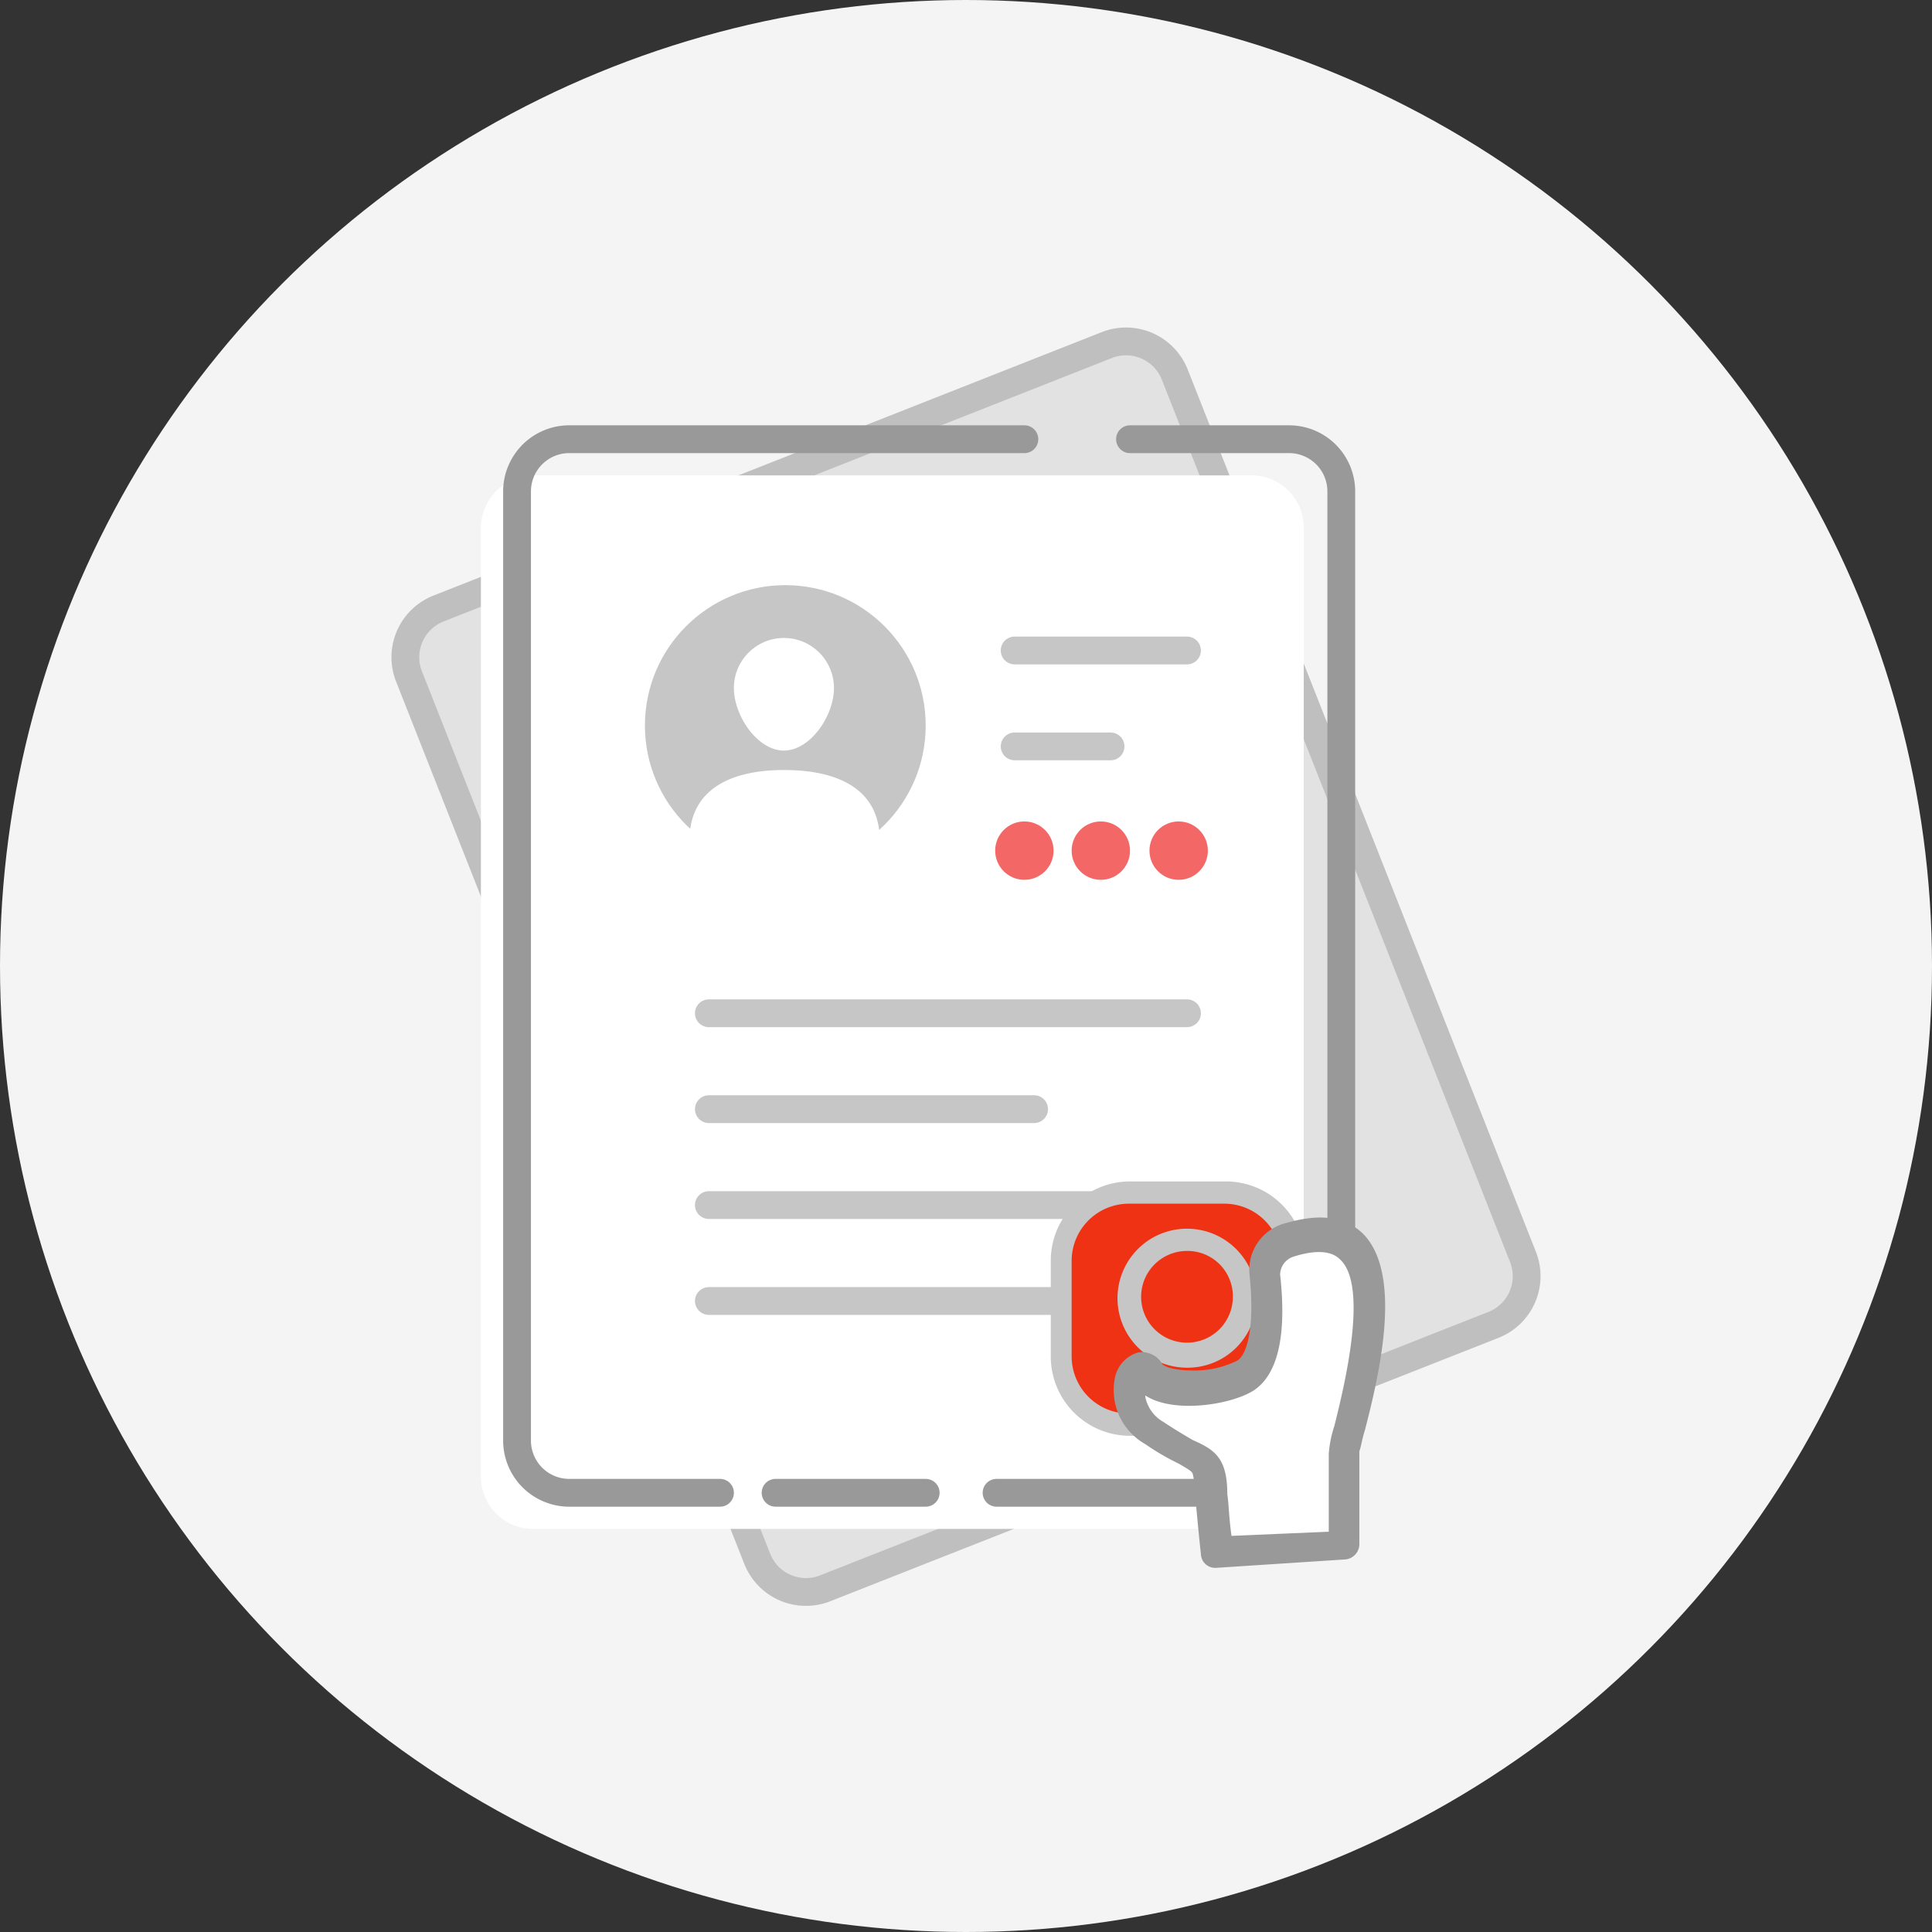 <svg xmlns="http://www.w3.org/2000/svg" width="139" height="139" viewBox="0 0 139 139">
  <rect x="0" y="0" width="139" height="139" fill="#333333" stroke="none"/>
  <g id="abt-zhp05" transform="translate(-17 -17)">
    <circle id="椭圆_1162" data-name="椭圆 1162" cx="69.5" cy="69.5" r="69.5" transform="translate(17 17)" fill="#f4f4f4"/>
    <g id="组_20585" data-name="组 20585">
      <path id="路径_51647" data-name="路径 51647" d="M48.5,60.8l48.2-19a3.771,3.771,0,0,1,4.8,2.1l25.1,63.6a3.771,3.771,0,0,1-2.1,4.8l-48.2,19a3.771,3.771,0,0,1-4.8-2.1L46.4,65.6A3.771,3.771,0,0,1,48.5,60.8Z" fill="#e2e2e2"/>
      <path id="路径_51648" data-name="路径 51648" d="M48.5,60.8l48.2-19a3.771,3.771,0,0,1,4.8,2.1l25.1,63.6a3.771,3.771,0,0,1-2.1,4.8l-48.2,19a3.771,3.771,0,0,1-4.8-2.1L46.4,65.6A3.771,3.771,0,0,1,48.5,60.8Z" fill="none" stroke="#bfbfbf" stroke-linecap="round" stroke-linejoin="round" stroke-miterlimit="10" stroke-width="2"/>
      <path id="路径_51649" data-name="路径 51649" d="M55.3,51.2h51.8a3.757,3.757,0,0,1,3.7,3.7v68.4a3.757,3.757,0,0,1-3.7,3.7H55.3a3.757,3.757,0,0,1-3.7-3.7V54.9A3.826,3.826,0,0,1,55.3,51.2Z" fill="#fff"/>
      <path id="路径_51650" data-name="路径 51650" d="M68.8,124.4H57.9a3.757,3.757,0,0,1-3.7-3.7V52.3a3.757,3.757,0,0,1,3.7-3.7H90.7" fill="none" stroke="#999" stroke-linecap="round" stroke-linejoin="round" stroke-miterlimit="10" stroke-width="2"/>
      <line id="直线_3" data-name="直线 3" x1="10.8" transform="translate(72.8 124.4)" fill="none" stroke="#999" stroke-linecap="round" stroke-linejoin="round" stroke-miterlimit="10" stroke-width="2"/>
      <path id="路径_51651" data-name="路径 51651" d="M98.3,48.6h11.5a3.757,3.757,0,0,1,3.7,3.7v68.4a3.757,3.757,0,0,1-3.7,3.7H88.7" fill="none" stroke="#999" stroke-linecap="round" stroke-linejoin="round" stroke-miterlimit="10" stroke-width="2"/>
      <circle id="椭圆_1163" data-name="椭圆 1163" cx="10.1" cy="10.1" r="10.1" transform="translate(63.4 59.1)" fill="#c6c6c6"/>
      <path id="路径_51652" data-name="路径 51652" d="M77,66.5c0,2-1.7,4.5-3.6,4.5s-3.6-2.5-3.6-4.5a3.6,3.6,0,0,1,7.2,0Zm3.3,11c0,3.8-13.7,3.8-13.7,0s3.1-5.1,6.8-5.1C77.2,72.4,80.3,73.7,80.3,77.5Z" fill="#fff"/>
      <path id="路径_51653" data-name="路径 51653" d="M90,63.8h12.4M90,70.7h6.9M68,89.9h34.4M68,96.8H91.4M68,103.7h34.4M68,110.6h34.4" fill="none" stroke="#c6c6c6" stroke-linecap="round" stroke-linejoin="round" stroke-width="2"/>
      <circle id="椭圆_1164" data-name="椭圆 1164" cx="2.1" cy="2.1" r="2.1" transform="translate(88.6 76.1)" fill="#f46767"/>
      <circle id="椭圆_1165" data-name="椭圆 1165" cx="2.1" cy="2.1" r="2.1" transform="translate(94.1 76.1)" fill="#f46767"/>
      <circle id="椭圆_1166" data-name="椭圆 1166" cx="2.1" cy="2.1" r="2.1" transform="translate(99.7 76.1)" fill="#f46767"/>
      <path id="路径_51654" data-name="路径 51654" d="M105.2,119.4H98.3a4.908,4.908,0,0,1-4.9-4.9v-6.9a4.908,4.908,0,0,1,4.9-4.9h6.9a4.908,4.908,0,0,1,4.9,4.9v6.9A4.845,4.845,0,0,1,105.2,119.4Z" fill="#ef3214"/>
      <path id="路径_51655" data-name="路径 51655" d="M105.2,120.3H98.3a5.7,5.7,0,0,1-5.7-5.7v-6.9a5.7,5.7,0,0,1,5.7-5.7h6.9a5.7,5.7,0,0,1,5.7,5.7v6.9A5.763,5.763,0,0,1,105.2,120.3Zm-7-16.7a4.118,4.118,0,0,0-4.1,4.1v6.9a4.118,4.118,0,0,0,4.1,4.1h6.9a4.118,4.118,0,0,0,4.1-4.1v-6.9a4.118,4.118,0,0,0-4.1-4.1Z" fill="#c6c6c6"/>
      <path id="路径_51656" data-name="路径 51656" d="M98.3,110.4a4.2,4.2,0,1,0,4.2-4.2A4.161,4.161,0,0,0,98.3,110.4Z" fill="#ef3214"/>
      <path id="路径_51657" data-name="路径 51657" d="M102.4,115.4a5,5,0,1,1,5-5A4.951,4.951,0,0,1,102.4,115.4Zm0-8.4a3.3,3.3,0,1,0,3.3,3.3A3.265,3.265,0,0,0,102.4,107Z" fill="#c6c6c6"/>
      <path id="路径_51658" data-name="路径 51658" d="M109.8,106.2a2.432,2.432,0,0,0-1.8,2.5c.2,2.3.3,6.2-1.5,7.3s-6.1,1.3-6.9-.1c-.8-1.3-2.7,2,.5,4.2s4.1,1.5,4.1,4.4c0-.3-.3-3.1.4,4.2l9.1-.4v-6.7C113.7,120.2,119.7,103.2,109.8,106.2Z" fill="#fff"/>
      <path id="路径_51659" data-name="路径 51659" d="M104.5,129.8a1.028,1.028,0,0,1-1.1-1c-.2-1.8-.3-3.1-.4-4,0-.4-.1-.6-.1-.8v-.5a4.331,4.331,0,0,0-.1-.5c-.1-.2-.5-.4-1-.7a17.513,17.513,0,0,1-2.4-1.4,4.464,4.464,0,0,1-2.2-4.7,2.387,2.387,0,0,1,1.7-1.9,1.689,1.689,0,0,1,1.7.8c.1.2.8.5,2.2.5a6.9,6.9,0,0,0,3.2-.7c.7-.4,1.3-2.3.9-6.2a3.457,3.457,0,0,1,2.6-3.7c2.4-.7,4.2-.5,5.5.7,3,2.9,1.2,10.3.2,14.2-.2.6-.3,1.3-.4,1.5v6.7a1.11,1.11,0,0,1-1.1,1.1l-9.2.6Zm.8-5.3c.1.6.1,1.5.3,3l7-.3v-5.6a8.209,8.209,0,0,1,.4-2c.7-2.8,2.5-10.1.4-12-.6-.6-1.7-.7-3.3-.2a1.381,1.381,0,0,0-1,1.3c.5,4.5-.2,7.3-2,8.4-1.7,1-5.7,1.6-7.7.3v.1a2.665,2.665,0,0,0,1.3,1.8c.9.6,1.6,1,2.1,1.3,1.6.7,2.5,1.3,2.5,3.9Z" fill="#999"/>
    </g>
  </g>
</svg>
